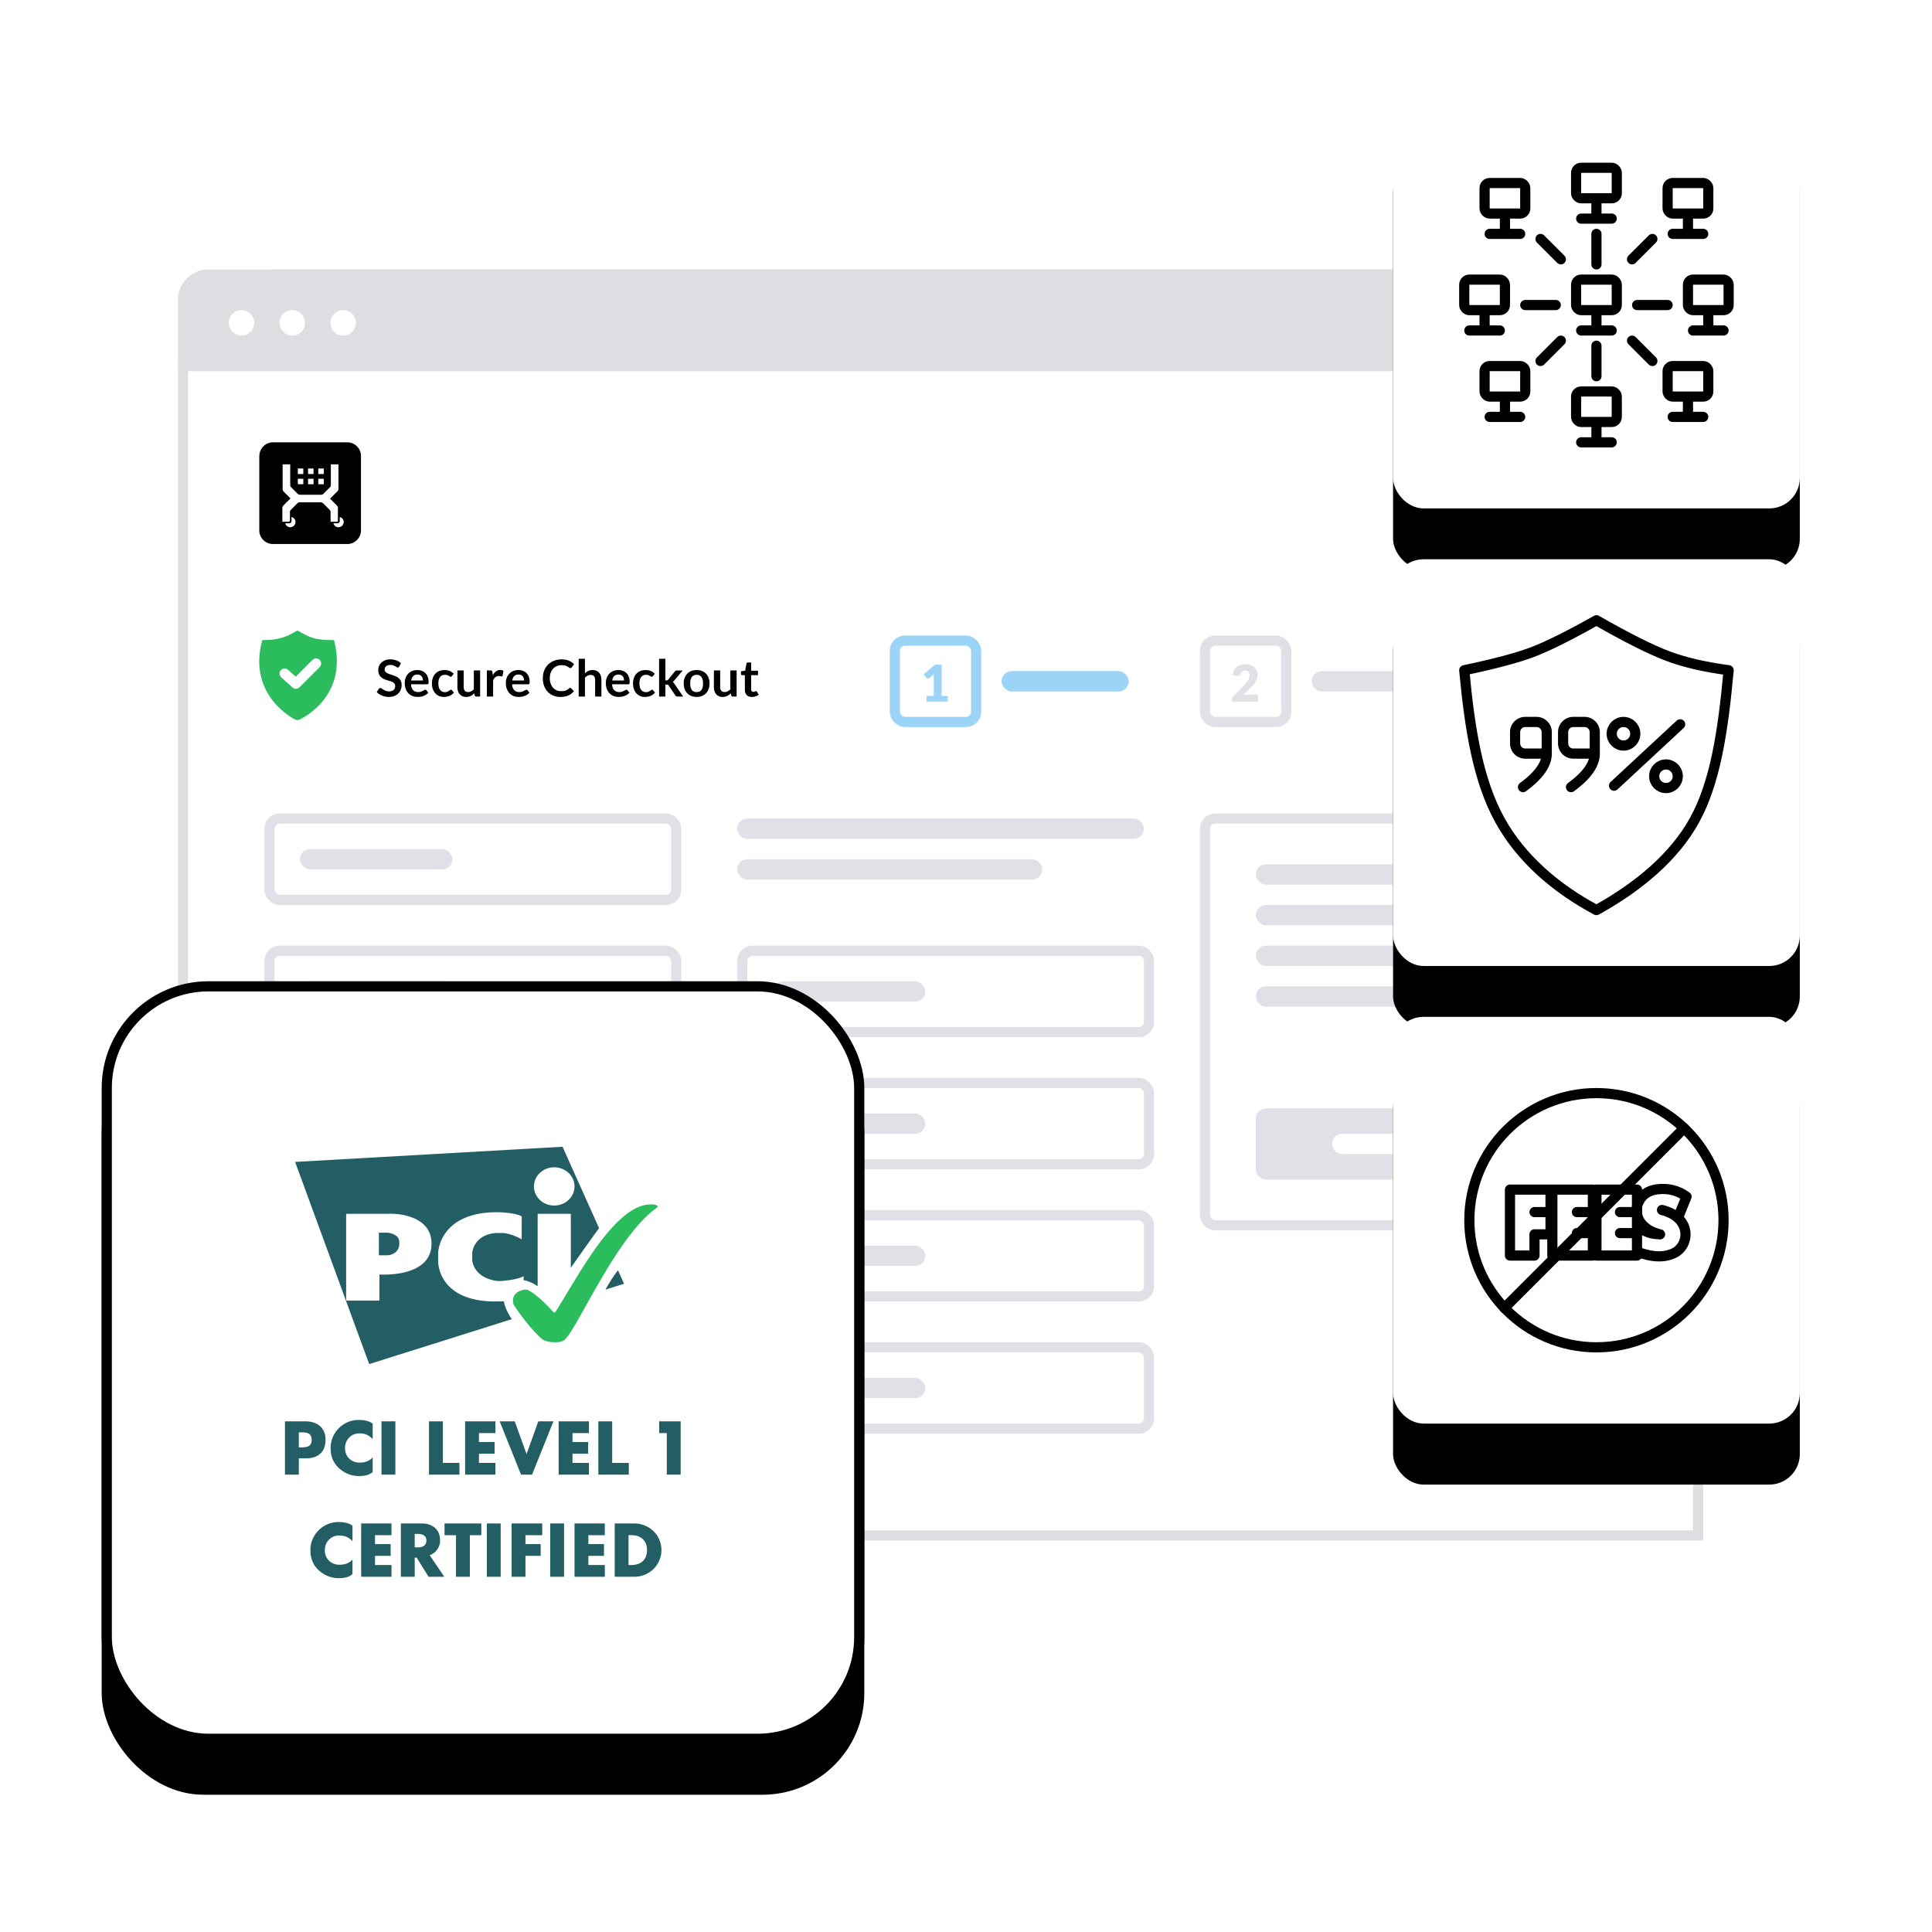 <svg width="380" height="380" viewBox="0 0 380 380" xmlns="http://www.w3.org/2000/svg" xmlns:xlink="http://www.w3.org/1999/xlink"><defs><rect id="b" width="150" height="150" rx="20"/><filter x="-33.3%" y="-26.7%" width="166.7%" height="166.7%" filterUnits="objectBoundingBox" id="a"><feOffset dy="10" in="SourceAlpha" result="shadowOffsetOuter1"/><feGaussianBlur stdDeviation="15" in="shadowOffsetOuter1" result="shadowBlurOuter1"/><feComposite in="shadowBlurOuter1" in2="SourceAlpha" operator="out" result="shadowBlurOuter1"/><feColorMatrix values="0 0 0 0 0 0 0 0 0 0 0 0 0 0 0 0 0 0 0.14 0" in="shadowBlurOuter1"/></filter><rect id="d" width="80" height="80" rx="6"/><filter x="-63.8%" y="-48.8%" width="227.5%" height="227.5%" filterUnits="objectBoundingBox" id="c"><feOffset dy="12" in="SourceAlpha" result="shadowOffsetOuter1"/><feGaussianBlur stdDeviation="15" in="shadowOffsetOuter1" result="shadowBlurOuter1"/><feColorMatrix values="0 0 0 0 0 0 0 0 0 0 0 0 0 0 0 0 0 0 0.14 0" in="shadowBlurOuter1"/></filter><rect id="f" width="80" height="80" rx="6"/><filter x="-63.8%" y="-48.8%" width="227.5%" height="227.5%" filterUnits="objectBoundingBox" id="e"><feOffset dy="12" in="SourceAlpha" result="shadowOffsetOuter1"/><feGaussianBlur stdDeviation="15" in="shadowOffsetOuter1" result="shadowBlurOuter1"/><feColorMatrix values="0 0 0 0 0 0 0 0 0 0 0 0 0 0 0 0 0 0 0.14 0" in="shadowBlurOuter1"/></filter><rect id="h" width="80" height="80" rx="6"/><filter x="-63.8%" y="-48.8%" width="227.5%" height="227.5%" filterUnits="objectBoundingBox" id="g"><feOffset dy="12" in="SourceAlpha" result="shadowOffsetOuter1"/><feGaussianBlur stdDeviation="15" in="shadowOffsetOuter1" result="shadowBlurOuter1"/><feColorMatrix values="0 0 0 0 0 0 0 0 0 0 0 0 0 0 0 0 0 0 0.14 0" in="shadowBlurOuter1"/></filter></defs><g fill="none" fill-rule="evenodd"><path d="M315 54H55a18.94 18.94 0 0 0-13.435 5.565A18.94 18.94 0 0 0 36 73v229h298V73a18.94 18.94 0 0 0-5.565-13.435A18.94 18.94 0 0 0 315 54z" stroke="#DEDEE2" stroke-width="2" fill="#FFF" fill-rule="nonzero"/><path d="M76.485 137.08c.4 0 .755-.06 1.065-.182a2.32 2.32 0 0 0 .787-.5 2.11 2.11 0 0 0 .49-.745c.112-.285.168-.591.168-.918 0-.3-.048-.555-.143-.765a1.632 1.632 0 0 0-.377-.532 2.123 2.123 0 0 0-.535-.36 5.898 5.898 0 0 0-.613-.25 26.19 26.19 0 0 0-.612-.203 3.503 3.503 0 0 1-.535-.215 1.19 1.19 0 0 1-.378-.29.639.639 0 0 1-.142-.425c0-.133.023-.256.07-.367a.75.75 0 0 1 .213-.288c.095-.08.211-.142.35-.187.138-.045.3-.068.487-.068.207 0 .386.026.538.078.151.051.284.109.397.172.113.063.212.12.295.173a.438.438 0 0 0 .225.077.32.32 0 0 0 .172-.045.371.371 0 0 0 .128-.155l.33-.635a2.664 2.664 0 0 0-.92-.56c-.36-.133-.753-.2-1.18-.2-.377 0-.712.058-1.005.175a2.27 2.27 0 0 0-.743.465 1.971 1.971 0 0 0-.46.665 1.97 1.97 0 0 0-.157.77c0 .33.047.608.142.833.095.225.221.412.378.562.157.15.335.272.535.365.2.093.403.173.61.24.207.067.41.128.61.185.2.057.378.126.535.208.157.081.282.182.377.302.095.12.143.275.143.465 0 .34-.105.6-.315.783-.21.181-.507.272-.89.272-.25 0-.464-.034-.643-.102a2.628 2.628 0 0 1-.465-.228 8.165 8.165 0 0 1-.342-.227.477.477 0 0 0-.27-.103.324.324 0 0 0-.173.048.498.498 0 0 0-.132.117l-.39.645c.14.143.3.273.477.39.179.117.37.217.575.3a3.58 3.58 0 0 0 1.323.26zm5.65-.005c.18 0 .366-.013.557-.04a2.91 2.91 0 0 0 .566-.137 2.58 2.58 0 0 0 .532-.26c.17-.109.323-.243.46-.403l-.36-.45a.287.287 0 0 0-.095-.085.268.268 0 0 0-.13-.03.478.478 0 0 0-.238.07 8.832 8.832 0 0 1-.285.155 2.427 2.427 0 0 1-.38.155c-.145.047-.317.07-.517.07-.407 0-.733-.123-.98-.37s-.388-.633-.425-1.16h3.17a.373.373 0 0 0 .14-.022.182.182 0 0 0 .087-.075.372.372 0 0 0 .045-.145 2.757 2.757 0 0 0-.152-1.22 1.954 1.954 0 0 0-1.163-1.182 2.49 2.49 0 0 0-.892-.156c-.383 0-.728.067-1.033.2a2.295 2.295 0 0 0-.775.543 2.375 2.375 0 0 0-.487.805 2.84 2.84 0 0 0-.17.987c0 .45.065.846.195 1.188.13.341.308.628.535.86.227.231.493.406.8.525.307.118.638.177.995.177zm1.05-3.23h-2.32c.057-.373.187-.662.39-.865.203-.203.485-.305.845-.305.183 0 .343.03.48.092.137.062.25.146.34.253.09.107.157.23.2.373.043.141.065.292.065.452zm4.075 3.23c.18 0 .362-.013.545-.04a2.405 2.405 0 0 0 1.03-.397c.16-.109.308-.243.445-.403l-.355-.45a.25.25 0 0 0-.225-.115.328.328 0 0 0-.208.073 5.06 5.06 0 0 1-.217.16 1.507 1.507 0 0 1-.307.16 1.325 1.325 0 0 1-.478.072c-.197 0-.373-.037-.53-.112a1.086 1.086 0 0 1-.4-.33 1.56 1.56 0 0 1-.253-.538 2.774 2.774 0 0 1-.087-.73c0-.263.027-.5.08-.708a1.52 1.52 0 0 1 .242-.532 1.08 1.08 0 0 1 .408-.338c.163-.078.353-.117.57-.117a1.367 1.367 0 0 1 .725.188c.083.048.155.091.215.13a.34.34 0 0 0 .185.057.248.248 0 0 0 .152-.04.616.616 0 0 0 .108-.11l.325-.45c-.23-.23-.49-.407-.778-.53a2.545 2.545 0 0 0-1.007-.185c-.403 0-.76.067-1.07.2a2.19 2.19 0 0 0-.78.552c-.21.235-.37.514-.477.835a3.248 3.248 0 0 0-.163 1.048c0 .42.06.794.183 1.122.121.329.286.606.495.833.208.227.452.4.732.518.28.118.578.177.895.177zm4.435.005a2.075 2.075 0 0 0 .892-.198 1.99 1.99 0 0 0 .363-.225c.113-.088.223-.185.33-.292l.085.41c.05.15.155.225.315.225h.755v-5.13H93.2v3.71a2.097 2.097 0 0 1-.53.393 1.304 1.304 0 0 1-.6.142c-.29 0-.508-.086-.653-.257-.145-.172-.217-.415-.217-.728v-3.26h-1.235v3.26c0 .287.037.55.112.788.075.238.186.444.333.617.147.173.327.308.542.403.215.095.463.142.743.142zm5.295-.08v-3.195c.127-.273.282-.48.465-.623a1.05 1.05 0 0 1 .66-.212c.143 0 .258.012.345.035a.842.842 0 0 0 .205.035.22.22 0 0 0 .135-.037c.033-.025.055-.068.065-.128l.16-.925c-.167-.117-.377-.175-.63-.175a1.36 1.36 0 0 0-.83.275 2.437 2.437 0 0 0-.645.75l-.075-.62c-.017-.113-.05-.193-.1-.24-.05-.047-.138-.07-.265-.07h-.725V137h1.235zm5.03.075c.18 0 .366-.013.557-.04a2.91 2.91 0 0 0 .565-.137 2.58 2.58 0 0 0 .533-.26c.17-.109.323-.243.46-.403l-.36-.45a.287.287 0 0 0-.095-.085.268.268 0 0 0-.13-.03.478.478 0 0 0-.238.07 8.832 8.832 0 0 1-.285.155 2.427 2.427 0 0 1-.38.155c-.145.047-.317.07-.517.07-.407 0-.733-.123-.98-.37s-.388-.633-.425-1.16h3.17a.373.373 0 0 0 .14-.022.182.182 0 0 0 .087-.076.372.372 0 0 0 .045-.144 2.757 2.757 0 0 0-.153-1.22 1.954 1.954 0 0 0-1.163-1.183 2.49 2.49 0 0 0-.891-.155c-.383 0-.728.067-1.033.2a2.295 2.295 0 0 0-.775.542 2.375 2.375 0 0 0-.487.805 2.84 2.84 0 0 0-.17.988c0 .45.065.846.195 1.188.13.341.308.628.535.86.227.231.493.406.8.525.307.118.638.177.995.177zm1.05-3.23h-2.32c.057-.373.187-.662.39-.865.203-.203.485-.305.845-.305.183 0 .343.03.48.092.137.062.25.146.34.253.09.107.157.23.2.372.043.142.065.293.065.453zm7.18 3.235c.6 0 1.114-.097 1.542-.29a2.91 2.91 0 0 0 1.083-.835l-.53-.575a.265.265 0 0 0-.31-.058.474.474 0 0 0-.105.073c-.11.1-.22.184-.333.252a1.82 1.82 0 0 1-.354.168 2.112 2.112 0 0 1-.41.095c-.149.02-.315.03-.498.03-.307 0-.593-.058-.86-.173a1.996 1.996 0 0 1-.695-.497 2.385 2.385 0 0 1-.468-.8 3.167 3.167 0 0 1-.172-1.085c0-.393.057-.748.172-1.063.116-.315.276-.582.48-.802.205-.22.45-.39.735-.508s.598-.177.938-.177c.29 0 .53.03.717.09a2.486 2.486 0 0 1 .773.39c.08.06.158.09.235.09a.29.29 0 0 0 .173-.045.408.408 0 0 0 .102-.105l.45-.625a3.29 3.29 0 0 0-1.032-.683c-.402-.171-.871-.257-1.408-.257-.55 0-1.052.09-1.507.272a3.44 3.44 0 0 0-1.173.763 3.42 3.42 0 0 0-.76 1.167c-.18.452-.27.95-.27 1.493 0 .537.08 1.032.243 1.485.161.453.394.843.697 1.17.303.327.67.582 1.098.765.428.183.91.275 1.447.275zm4.805-.08v-3.71a2.15 2.15 0 0 1 .53-.395c.187-.097.387-.145.6-.145.29 0 .507.086.653.257.145.172.217.415.217.728V137h1.235v-3.265c0-.287-.038-.55-.113-.788a1.758 1.758 0 0 0-.33-.615 1.472 1.472 0 0 0-.542-.4 1.84 1.84 0 0 0-.745-.142c-.323 0-.605.058-.845.175-.24.117-.46.27-.66.46v-2.855h-1.235V137h1.235zm6.63.075c.18 0 .366-.013.558-.04a2.91 2.91 0 0 0 .565-.138 2.58 2.58 0 0 0 .532-.26c.17-.108.323-.242.46-.402l-.36-.45a.287.287 0 0 0-.095-.085.268.268 0 0 0-.13-.03.478.478 0 0 0-.237.07 8.832 8.832 0 0 1-.285.155 2.427 2.427 0 0 1-.38.155 1.69 1.69 0 0 1-.518.07c-.407 0-.733-.123-.98-.37s-.388-.633-.425-1.16h3.17a.373.373 0 0 0 .14-.023.182.182 0 0 0 .087-.075.372.372 0 0 0 .045-.145 2.757 2.757 0 0 0-.152-1.22 1.954 1.954 0 0 0-1.163-1.182 2.49 2.49 0 0 0-.892-.155c-.383 0-.728.067-1.032.2a2.295 2.295 0 0 0-.776.542 2.375 2.375 0 0 0-.487.805 2.84 2.84 0 0 0-.17.988c0 .45.065.846.195 1.188.13.341.308.628.535.86.227.231.493.406.8.525.307.118.638.177.995.177zm1.05-3.23h-2.32c.057-.373.187-.662.39-.865.203-.203.485-.305.845-.305.183 0 .343.03.48.092.137.062.25.146.34.253.09.107.157.23.2.372.043.142.065.293.065.453zm4.075 3.23c.18 0 .362-.013.545-.04a2.405 2.405 0 0 0 1.03-.397c.16-.109.308-.243.445-.403l-.355-.45a.25.25 0 0 0-.225-.115.328.328 0 0 0-.208.072 5.06 5.06 0 0 1-.217.16 1.507 1.507 0 0 1-.308.16c-.121.049-.28.073-.477.073-.197 0-.373-.038-.53-.113a1.086 1.086 0 0 1-.4-.33 1.56 1.56 0 0 1-.253-.537 2.774 2.774 0 0 1-.087-.73c0-.263.027-.5.08-.708a1.52 1.52 0 0 1 .242-.532 1.08 1.08 0 0 1 .408-.338c.163-.078.353-.117.57-.117a1.367 1.367 0 0 1 .725.187c.083.049.155.092.215.13a.34.34 0 0 0 .185.058.248.248 0 0 0 .152-.04.616.616 0 0 0 .108-.11l.325-.45c-.23-.23-.49-.407-.778-.53a2.545 2.545 0 0 0-1.007-.185c-.403 0-.76.067-1.07.2a2.19 2.19 0 0 0-.78.552c-.21.235-.37.514-.478.835a3.275 3.275 0 0 0-.162 1.048c0 .42.06.794.182 1.122.122.329.287.606.495.833.209.227.453.4.733.517.28.119.578.178.895.178zm4.06-.075v-2.35h.28c.1 0 .175.012.225.035.05.023.1.073.15.15l1.305 1.945a.48.48 0 0 0 .18.17c.067.033.148.05.245.05h1.115l-1.71-2.49a4.01 4.01 0 0 0-.16-.215.922.922 0 0 0-.185-.175 1.14 1.14 0 0 0 .195-.153c.06-.058.118-.122.175-.192l1.595-1.905h-1.13a.479.479 0 0 0-.25.057.745.745 0 0 0-.18.158l-1.275 1.575a.506.506 0 0 1-.15.13.444.444 0 0 1-.195.035h-.23v-4.255h-1.235V137h1.235zm6.155.075c.383 0 .73-.062 1.042-.185.312-.123.578-.3.798-.53.22-.23.39-.508.51-.835.12-.327.18-.693.18-1.1 0-.403-.06-.768-.18-1.095a2.324 2.324 0 0 0-.51-.83 2.248 2.248 0 0 0-.797-.525 2.811 2.811 0 0 0-1.043-.185c-.383 0-.732.062-1.045.185-.313.123-.58.298-.802.525a2.334 2.334 0 0 0-.515.83 3.118 3.118 0 0 0-.183 1.095c0 .407.06.773.183 1.1.121.327.293.605.515.835.221.23.489.407.802.53.313.123.662.185 1.045.185zm0-.95c-.433 0-.753-.144-.96-.433-.207-.288-.31-.707-.31-1.257 0-.55.103-.97.31-1.263.207-.291.527-.437.96-.437.427 0 .742.145.947.435.205.29.308.712.308 1.265 0 .553-.103.973-.308 1.26-.205.287-.52.43-.947.43zm5.12.955a2.075 2.075 0 0 0 .892-.198 1.99 1.99 0 0 0 .363-.225c.113-.088.223-.185.33-.292l.085.41c.05.15.155.225.315.225h.755v-5.13h-1.235v3.71a2.097 2.097 0 0 1-.53.392 1.304 1.304 0 0 1-.6.143c-.29 0-.508-.086-.653-.258-.144-.171-.217-.414-.217-.727v-3.26h-1.235v3.26c0 .287.038.55.113.788.075.238.185.444.332.617.147.173.328.308.543.403.215.095.462.142.742.142zm5.745 0c.25 0 .492-.038.725-.115.233-.077.44-.19.62-.34l-.37-.6a.417.417 0 0 0-.075-.083.141.141 0 0 0-.09-.027c-.03 0-.06.01-.09.027a1.06 1.06 0 0 1-.237.115.581.581 0 0 1-.193.028.407.407 0 0 1-.32-.135.545.545 0 0 1-.12-.375v-2.78h1.35v-.88h-1.35V130.3h-.64a.293.293 0 0 0-.182.055.247.247 0 0 0-.093.155l-.26 1.4-.825.135v.49c0 .087.024.152.073.195a.25.25 0 0 0 .172.065h.52v2.865c0 .443.12.79.36 1.043.24.251.582.377 1.025.377z" fill="#000" fill-rule="nonzero"/><path d="M58.476 124c-2.308 1.443-3.952 1.9-6.896 1.9-3.02 11.05 6.463 15.612 6.463 15.612.24.13.635.139.878.013 0 0 9.741-4.28 6.776-15.625-3.882 0-4.603-.457-7.22-1.9z" fill="#2BBC5D"/><path stroke="#FFF" stroke-width="2" stroke-linecap="round" stroke-linejoin="round" d="M55.991 132.485l2.206 1.986 3.971-3.971"/><path d="M68.32 87c1.443 0 2.68 1.186 2.68 2.68v14.64c0 1.443-1.186 2.68-2.68 2.68H53.68c-1.443 0-2.68-1.186-2.68-2.68V89.68c.052-1.494 1.237-2.68 2.68-2.68h14.64zm-10.98 14.69v.825a.443.443 0 0 1-.412.413h-.825c.103.412.516.773.98.773.566 0 1.03-.464 1.03-1.03a.993.993 0 0 0-.773-.98zm9.485 0v.825a.443.443 0 0 1-.413.413h-.824a.993.993 0 0 0 .979.773c.567 0 1.03-.464 1.03-1.03a.993.993 0 0 0-.772-.98zm-9.743-10.36h-1.494v4.897c0 .154.103.36.206.464l1.34 1.34-1.392 1.392a.768.768 0 0 0-.206.464v2.732h1.134c.31 0 .36-.104.36-.361v-1.495c0-.258.052-.36.207-.516l1.237-1.237c.103-.154.31-.206.516-.206h4.072c.154 0 .36.052.515.206l1.237 1.237c.155.155.207.258.207.516v1.856h1.134c.257 0 .309-.052.309-.31v-2.422a.768.768 0 0 0-.206-.464l-1.34-1.34 1.391-1.392a.997.997 0 0 0 .258-.464V91.33h-1.495v4.02c0 .258-.051.361-.206.516l-1.237 1.237c-.103.155-.31.206-.516.206h-4.072a.738.738 0 0 1-.515-.206l-.86-.859-.377-.378c-.155-.155-.207-.258-.207-.515V91.33zm2.578 2.835h-1.083v1.082h1.083v-1.082zm4.02 0h-1.082v1.082h1.082v-1.082zm-2.01 0h-1.082v1.082h1.082v-1.082zm-2.01-2.01h-1.083v1.082h1.083v-1.082zm4.02 0h-1.082v1.082h1.082v-1.082zm-2.01 0h-1.082v1.082h1.082v-1.082z" fill="#000"/><g transform="translate(176 126)"><rect stroke="#9BD4F7" stroke-width="2" fill="#FFF" width="16" height="16" rx="2"/><path d="M10.41 12v-1.12h-1.2V4.71H7.93L5.66 6.615l.49.65a.495.495 0 0 0 .7.06l.825-.685c-.01.197-.015.385-.015.565v3.675h-1.4V12h4.15z" fill="#9BD4F7" fill-rule="nonzero"/><rect fill="#9BD4F7" x="21" y="6" width="25" height="4" rx="2"/></g><g transform="translate(53 161)"><rect stroke="#E1E0E7" stroke-width="2" fill="#FFF" width="80" height="16" rx="2"/><rect fill="#E1E0E7" x="6" y="6" width="30" height="4" rx="2"/></g><g transform="translate(146 187)"><rect stroke="#E1E0E7" stroke-width="2" fill="#FFF" width="80" height="16" rx="2"/><rect fill="#E1E0E7" x="6" y="6" width="30" height="4" rx="2"/></g><g transform="translate(146 213)"><rect stroke="#E1E0E7" stroke-width="2" fill="#FFF" width="80" height="16" rx="2"/><rect fill="#E1E0E7" x="6" y="6" width="30" height="4" rx="2"/></g><g transform="translate(146 239)"><rect stroke="#E1E0E7" stroke-width="2" fill="#FFF" width="80" height="16" rx="2"/><rect fill="#E1E0E7" x="6" y="6" width="30" height="4" rx="2"/></g><g transform="translate(146 265)"><rect stroke="#E1E0E7" stroke-width="2" fill="#FFF" width="80" height="16" rx="2"/><rect fill="#E1E0E7" x="6" y="6" width="30" height="4" rx="2"/></g><g transform="translate(145 161)" fill="#E1E0E7"><rect width="80" height="4" rx="2"/><rect y="8" width="60" height="4" rx="2"/></g><g transform="translate(237 161)"><rect stroke="#E1E0E7" stroke-width="2" fill="#FFF" width="80" height="80" rx="2"/><g transform="translate(10 57)"><rect fill="#E1E0E7" width="70" height="14" rx="2"/><rect fill="#FFF" x="15" y="5" width="40" height="4" rx="2"/></g><rect fill="#E1E0E7" x="10" y="9" width="60" height="4" rx="2"/><rect fill="#E1E0E7" x="10" y="17" width="60" height="4" rx="2"/><rect fill="#E1E0E7" x="10" y="25" width="60" height="4" rx="2"/><rect fill="#E1E0E7" x="10" y="33" width="30" height="4" rx="2"/></g><g transform="translate(53 187)"><rect stroke="#E1E0E7" stroke-width="2" fill="#FFF" width="80" height="16" rx="2"/><rect fill="#E1E0E7" x="6" y="6" width="30" height="4" rx="2"/></g><g transform="translate(237 126)"><rect stroke="#E1E0E7" stroke-width="2" fill="#FFF" width="16" height="16" rx="2"/><path d="M10.45 12v-.9c0-.15-.048-.27-.145-.362a.55.55 0 0 0-.395-.138H8.55a2.86 2.86 0 0 0-.503.048 5.097 5.097 0 0 0-.542.127l1.425-1.46c.193-.197.376-.39.547-.582.172-.192.323-.39.453-.596.13-.205.232-.42.308-.647.075-.227.112-.473.112-.74 0-.31-.054-.594-.162-.853a1.884 1.884 0 0 0-.468-.667 2.177 2.177 0 0 0-.738-.438 2.828 2.828 0 0 0-.972-.157c-.333 0-.645.044-.935.133-.29.088-.548.222-.772.402a2.28 2.28 0 0 0-.566.675c-.151.27-.254.587-.307.95l.82.145a1.511 1.511 0 0 0 .225.02.51.51 0 0 0 .333-.1.722.722 0 0 0 .202-.325c.033-.09.078-.173.133-.25A.9.9 0 0 1 7.6 5.95a.976.976 0 0 1 .32-.05c.283 0 .494.077.633.232.138.155.207.378.207.668 0 .177-.022.344-.065.503a2.199 2.199 0 0 1-.195.474c-.087.159-.197.32-.33.483-.133.163-.29.335-.47.515L5.6 10.89c-.1.09-.17.19-.21.3a.91.91 0 0 0-.06.31v.5h5.12z" fill="#E1E0E7" fill-rule="nonzero"/><rect fill="#E1E0E7" x="21" y="6" width="25" height="4" rx="2"/></g><g transform="translate(298 126)"><rect stroke="#E1E0E7" stroke-width="2" fill="#FFF" width="16" height="16" rx="2"/><path d="M7.98 12.08c.337 0 .66-.047.97-.143.31-.095.583-.237.818-.427.234-.19.422-.428.562-.715.14-.287.21-.623.21-1.01 0-.817-.403-1.365-1.21-1.645.173-.06.328-.135.463-.225a1.299 1.299 0 0 0 .547-.782c.047-.176.07-.378.07-.608A1.741 1.741 0 0 0 9.82 5.2a2.147 2.147 0 0 0-.71-.412c-.28-.102-.6-.153-.96-.153-.333 0-.645.044-.935.133-.29.088-.547.222-.772.402-.225.18-.414.405-.565.675-.152.27-.255.587-.308.95l.82.145a1.511 1.511 0 0 0 .225.02.51.51 0 0 0 .332-.1.722.722 0 0 0 .203-.325c.033-.09.077-.173.132-.25a.9.9 0 0 1 .458-.335.976.976 0 0 1 .32-.05c.283 0 .494.077.633.232.138.155.207.376.207.663 0 .14-.017.268-.05.385a.58.58 0 0 1-.202.298 1.124 1.124 0 0 1-.433.192 3.13 3.13 0 0 1-.735.07v1.07c.36 0 .64.024.842.072.202.049.353.118.453.208.1.09.16.197.182.322.022.125.033.266.033.423 0 .12-.022.238-.065.355a.933.933 0 0 1-.513.537 1.072 1.072 0 0 1-.452.088.966.966 0 0 1-.593-.188c-.168-.125-.327-.325-.477-.602a.426.426 0 0 0-.192-.183.645.645 0 0 0-.288-.062 1.02 1.02 0 0 0-.173.015.749.749 0 0 0-.177.055l-.69.28c.117.34.254.633.412.88.159.247.343.45.553.607.21.159.45.275.72.35.27.075.578.113.925.113z" fill="#E1E0E7" fill-rule="nonzero"/><rect fill="#E1E0E7" x="21" y="6" width="25" height="4" rx="2"/></g><g fill-rule="nonzero"><path d="M41 53h298a6 6 0 0 1 6 6v13a1 1 0 0 1-1 1H36a1 1 0 0 1-1-1V59a6 6 0 0 1 6-6z" fill="#DEDEE2"/><path d="M47.5 61a2.5 2.5 0 1 1 0 5 2.5 2.5 0 0 1 0-5zm10 0a2.5 2.5 0 1 1 0 5 2.5 2.5 0 0 1 0-5zm10 0a2.5 2.5 0 1 1 0 5 2.5 2.5 0 0 1 0-5z" fill="#FFF"/></g><g fill-rule="nonzero" transform="translate(20 193)"><use fill="#000" filter="url(#a)" xlink:href="#b"/><rect stroke="#000" stroke-width="2" stroke-linejoin="square" fill="#FFF" fill-rule="evenodd" x="1" y="1" width="148" height="148" rx="20"/></g><path d="M110.643 225.55l7.185 16.007a488.283 488.283 0 0 0-5.556 7.81v-10.621h-6.523v14.242c-.902-.61-1.85-1.04-2.763-1.194v-.708c0-.055-.036-.074-.083-.045 0 0-.704.566-3.801.868-.878.099-1.295.052-1.611 0-4.391-.739-4.6-3.956-4.6-3.956a2.086 2.086 0 0 1-.011-.194v-1.233c0-.054.005-.142.012-.195 0 0 .297-3.446 4.599-3.81h1.61c1.9.257 3.427 1.196 3.427 1.196.047.028.084.005.084-.049v-4.315a.18.18 0 0 0-.086-.146s-.855-.558-3.466-.713c-.14-.077-2.412-.089-3.043 0-9.487.76-9.839 7.624-9.839 7.938v1.667c0 .205 0 7.222 9.839 7.845.96.073 2.844 0 3.042 0h.044c.21 1.147.778 2.377 1.565 3.512l-28.052 8.842-14.572-39.762 52.6-2.986zm-34.227 13.187h-8.233a.099.099 0 0 0-.1.098v16.877c0 .054.044.098.098.098h6.355a.098.098 0 0 0 .098-.098v-4.943c0-.054.043-.096.098-.093 0 0 10.143.734 10.143-6.075 0-5.373-6.364-5.963-8.459-5.864zm45.138 11.12l1.186 2.643-3.664 1.155c.727-1.301 1.596-2.71 2.478-3.798zm-45.478-7.41s2.261.102 2.437 1.64c.041.12.031.874 0 .915-.281 1.746-2.118 1.89-2.249 1.899h-1.743v-4.454h1.555zm32.934-12.852c-2.201 0-3.986 1.683-3.986 3.76s1.785 3.76 3.986 3.76c2.202 0 3.987-1.683 3.987-3.76s-1.785-3.76-3.987-3.76z" fill="#225E63"/><path d="M109.19 264.004c.53 0 .936 0 1.606-.298 2.316-1.218 10.113-20.258 18.336-26.114a.743.743 0 0 0 .156-.148c.054-.077.056-.156.056-.156s0-.393-1.22-.393c-7.32-.2-14.932 15.147-18.934 21.219-.05.067-.326 0-.326 0s-2.681-3.164-5.011-4.378a1.418 1.418 0 0 0-.589-.085c-.184 0-1.268.218-1.773.75-.596.63-.584.983-.579 1.75 0 .062.04.314.115.444.57.996 3.171 4.573 5.303 6.547.33.234.832.862 2.86.862z" fill="#2BBC5D"/><path d="M56.05 290.042V279.56h4c.574 0 1.102.075 1.581.224.48.15.899.37 1.257.662.357.292.637.668.838 1.127.201.46.302.984.302 1.572 0 1.222-.34 2.144-1.022 2.767-.68.622-1.633.933-2.855.933h-1.378v3.198H56.05zm2.723-5.37h.692c.63 0 1.094-.111 1.392-.333.3-.222.448-.593.448-1.113 0-.544-.149-.93-.448-1.158-.298-.229-.762-.343-1.392-.343h-.692v2.947zm6.253.142c0-.991.246-1.911.737-2.76a5.515 5.515 0 0 1 2.013-2.023 5.4 5.4 0 0 1 2.784-.75c1.204 0 2.118.244 2.743.733v3.049c-.674-.76-1.532-1.141-2.573-1.141-.829 0-1.513.278-2.054.835-.541.557-.812 1.247-.812 2.07 0 .834.272 1.517.815 2.051.543.535 1.24.802 2.091.802 1.096 0 1.94-.344 2.533-1.032v2.865c-.566.539-1.45.808-2.655.808-1.498 0-2.815-.51-3.951-1.528-1.114-1.01-1.67-2.336-1.67-3.979zm10.015 5.228V279.56h2.723v10.483H75.04zm9.336 0V279.56H87.1v8.175h3.266v2.308h-5.989zm7.102 0V279.56h5.962v2.309h-3.239v1.751h3.076v2.309h-3.076v1.806h3.239v2.308h-5.962zm6.804-10.483h2.96l2.322 6.437 2.322-6.437h2.967l-4.203 10.483h-2.166l-4.202-10.483zm11.597 10.483V279.56h5.961v2.309h-3.239v1.751h3.076v2.309h-3.076v1.806h3.239v2.308h-5.961zm7.808 0V279.56h2.722v8.175h3.266v2.308h-5.988zm11.963-8.174v-2.309h4.224v10.483h-2.723v-8.174h-1.5zm-68.6 23.032c0-.991.245-1.911.737-2.76a5.515 5.515 0 0 1 2.013-2.023c.85-.5 1.779-.75 2.784-.75 1.204 0 2.118.244 2.743.733v3.048c-.675-.76-1.533-1.14-2.574-1.14-.828 0-1.513.278-2.054.835-.54.556-.811 1.247-.811 2.07 0 .833.272 1.517.815 2.051.543.534 1.24.801 2.091.801 1.095 0 1.94-.344 2.533-1.032v2.866c-.566.538-1.451.808-2.655.808-1.498 0-2.816-.51-3.952-1.528-1.113-1.01-1.67-2.336-1.67-3.979zm9.988 5.228v-10.483H77v2.308h-3.239v1.752h3.076v2.309h-3.076v1.806h3.24v2.308h-5.962zm7.808 0v-10.483h4.074c.525 0 1.006.07 1.443.21.436.14.82.346 1.15.618a2.7 2.7 0 0 1 .771 1.06c.183.434.275.93.275 1.486 0 .634-.192 1.22-.577 1.759a2.912 2.912 0 0 1-1.467 1.107l2.866 4.243h-3.09l-2.335-3.755h-.387v3.755h-2.723zm2.723-5.785h.665c.53 0 .934-.114 1.212-.343.278-.228.418-.555.418-.98 0-.453-.15-.786-.449-.999-.298-.213-.692-.319-1.181-.319h-.665v2.641zm5.866-2.39v-2.308h7.231v2.308h-2.254v8.175H89.69v-8.175h-2.254zm8.317 8.175v-10.483h2.723v10.483h-2.723zm4.875 0v-10.483h6.023v2.308h-3.3v1.752h2.994v2.309h-2.994v4.114h-2.723zm7.591 0v-10.483h2.723v10.483h-2.723zm4.78 0v-10.483h5.962v2.308h-3.239v1.752h3.076v2.309h-3.076v1.806h3.239v2.308h-5.962zm7.904 0v-10.483h3.863c.72 0 1.407.136 2.06.407.655.272 1.222.64 1.702 1.103a5.16 5.16 0 0 1 1.144 1.67c.283.65.424 1.337.424 2.061 0 .72-.142 1.406-.428 2.058a5.221 5.221 0 0 1-1.144 1.673 5.343 5.343 0 0 1-1.7 1.104 5.329 5.329 0 0 1-2.058.407h-3.863zm2.722-2.308h.612a3.76 3.76 0 0 0 1.16-.174c.358-.115.677-.29.958-.522.28-.233.501-.541.662-.924.16-.382.241-.82.241-1.314 0-.918-.276-1.637-.828-2.155-.553-.519-1.275-.778-2.166-.778h-.639v5.867z" fill="#225E63"/><g fill-rule="nonzero" transform="translate(274 20)"><use fill="#000" filter="url(#c)" xlink:href="#d"/><use fill="#FFF" xlink:href="#d"/></g><g stroke="#000" stroke-width="2"><g transform="translate(287 54)"><rect x="1" y="1" width="8" height="6" rx="1"/><path stroke-linecap="round" stroke-linejoin="round" d="M5 8v2m-3 1h6"/></g><g transform="translate(331 54)"><rect x="1" y="1" width="8" height="6" rx="1"/><path stroke-linecap="round" stroke-linejoin="round" d="M5 8v2m-3 1h6"/></g><g transform="translate(309 76)"><rect x="1" y="1" width="8" height="6" rx="1"/><path stroke-linecap="round" stroke-linejoin="round" d="M5 8v2m-3 1h6"/></g><g transform="translate(309 54)"><rect x="1" y="1" width="8" height="6" rx="1"/><path stroke-linecap="round" stroke-linejoin="round" d="M5 8v2m-3 1h6"/></g><g transform="translate(309 32)"><rect x="1" y="1" width="8" height="6" rx="1"/><path stroke-linecap="round" stroke-linejoin="round" d="M5 8v2m-3 1h6"/></g><g transform="translate(291 35)"><rect x="1" y="1" width="8" height="6" rx="1"/><path stroke-linecap="round" stroke-linejoin="round" d="M5 8v2m-3 1h6"/></g><g transform="translate(327 35)"><rect x="1" y="1" width="8" height="6" rx="1"/><path stroke-linecap="round" stroke-linejoin="round" d="M5 8v2m-3 1h6"/></g><g transform="translate(327 71)"><rect x="1" y="1" width="8" height="6" rx="1"/><path stroke-linecap="round" stroke-linejoin="round" d="M5 8v2m-3 1h6"/></g><g transform="translate(291 71)"><rect x="1" y="1" width="8" height="6" rx="1"/><path stroke-linecap="round" stroke-linejoin="round" d="M5 8v2m-3 1h6"/></g><path stroke-linecap="round" stroke-linejoin="round" d="M307 51l-4-4m18 4l4-4m0 24l-4-4m-18 4l4-4m7 1v6m0-28v6m-8 8h-6m28 0h-6"/></g><g fill-rule="nonzero" transform="translate(274 110)"><use fill="#000" filter="url(#e)" xlink:href="#f"/><use fill="#FFF" xlink:href="#f"/></g><g stroke="#000" stroke-width="2"><path d="M288 131.828c1.114 12.008 2.789 21.835 7.003 29.482 4.215 7.647 11.207 13.544 18.997 17.69 8.2-4.529 15.29-10.425 19.294-17.69 4.004-7.264 5.58-17.092 6.706-29.482-4.736-.631-8.746-1.568-12.03-2.809-3.285-1.242-7.942-3.581-13.97-7.019-5.473 3.07-9.684 5.162-12.631 6.276-2.948 1.114-7.404 2.298-13.369 3.552z" stroke-linecap="round" stroke-linejoin="round"/><path d="M304.222 148.222V144a2 2 0 0 0-2-2H300a2 2 0 0 0-2 2v2.222a2 2 0 0 0 2 2h4.222c0 2.124-1.555 4.322-4.666 6.592m14.111-6.592V144a2 2 0 0 0-2-2h-2.223a2 2 0 0 0-2 2v2.222a2 2 0 0 0 2 2h4.223c0 2.124-1.556 4.322-4.667 6.592" stroke-linecap="round" stroke-linejoin="round"/><g transform="translate(317 142)"><circle cx="2.321" cy="2.321" r="2.321"/><circle cx="10.679" cy="10.679" r="2.321"/><path stroke-linecap="round" stroke-linejoin="round" d="M.464 12.536l13-12.072"/></g></g><g fill-rule="nonzero"><g transform="translate(274 200)"><use fill="#000" filter="url(#g)" xlink:href="#h"/><use fill="#FFF" xlink:href="#h"/></g><g transform="translate(289 215)" stroke="#000" stroke-linecap="round" stroke-linejoin="round" stroke-width="2"><circle cx="25" cy="25" r="25"/><path d="M15.97 18.981H7.994v12.968h4.82v-4.171h3.156zm8.333 0h-7.976v12.968h7.976zm-11.479 4.421h3.146m5.187 0h3.146m-3.146 4.133h3.146m8.673-8.554H25v12.968h7.976zm-3.346 4.421h2.777"/><path d="M41.112 24.324l1.615-3.954c-1.683-1.219-3.58-1.704-5.69-1.457-2.111.247-3.459 1.35-4.042 3.31-.213 1.426.112 2.622.974 3.588.862.967 2.044 1.622 3.545 1.967-.848-.044-1.518-.139-2.01-.285-.492-.146-1.258-.477-2.297-.994"/><path d="M37.896 22.99c5.93 1.5 5.434 6.866 2.514 8.4-1.946 1.022-4.433.954-7.462-.204m-3.318-3.651h2.777M6.897 42.252L42.252 6.897"/></g></g></g></svg>